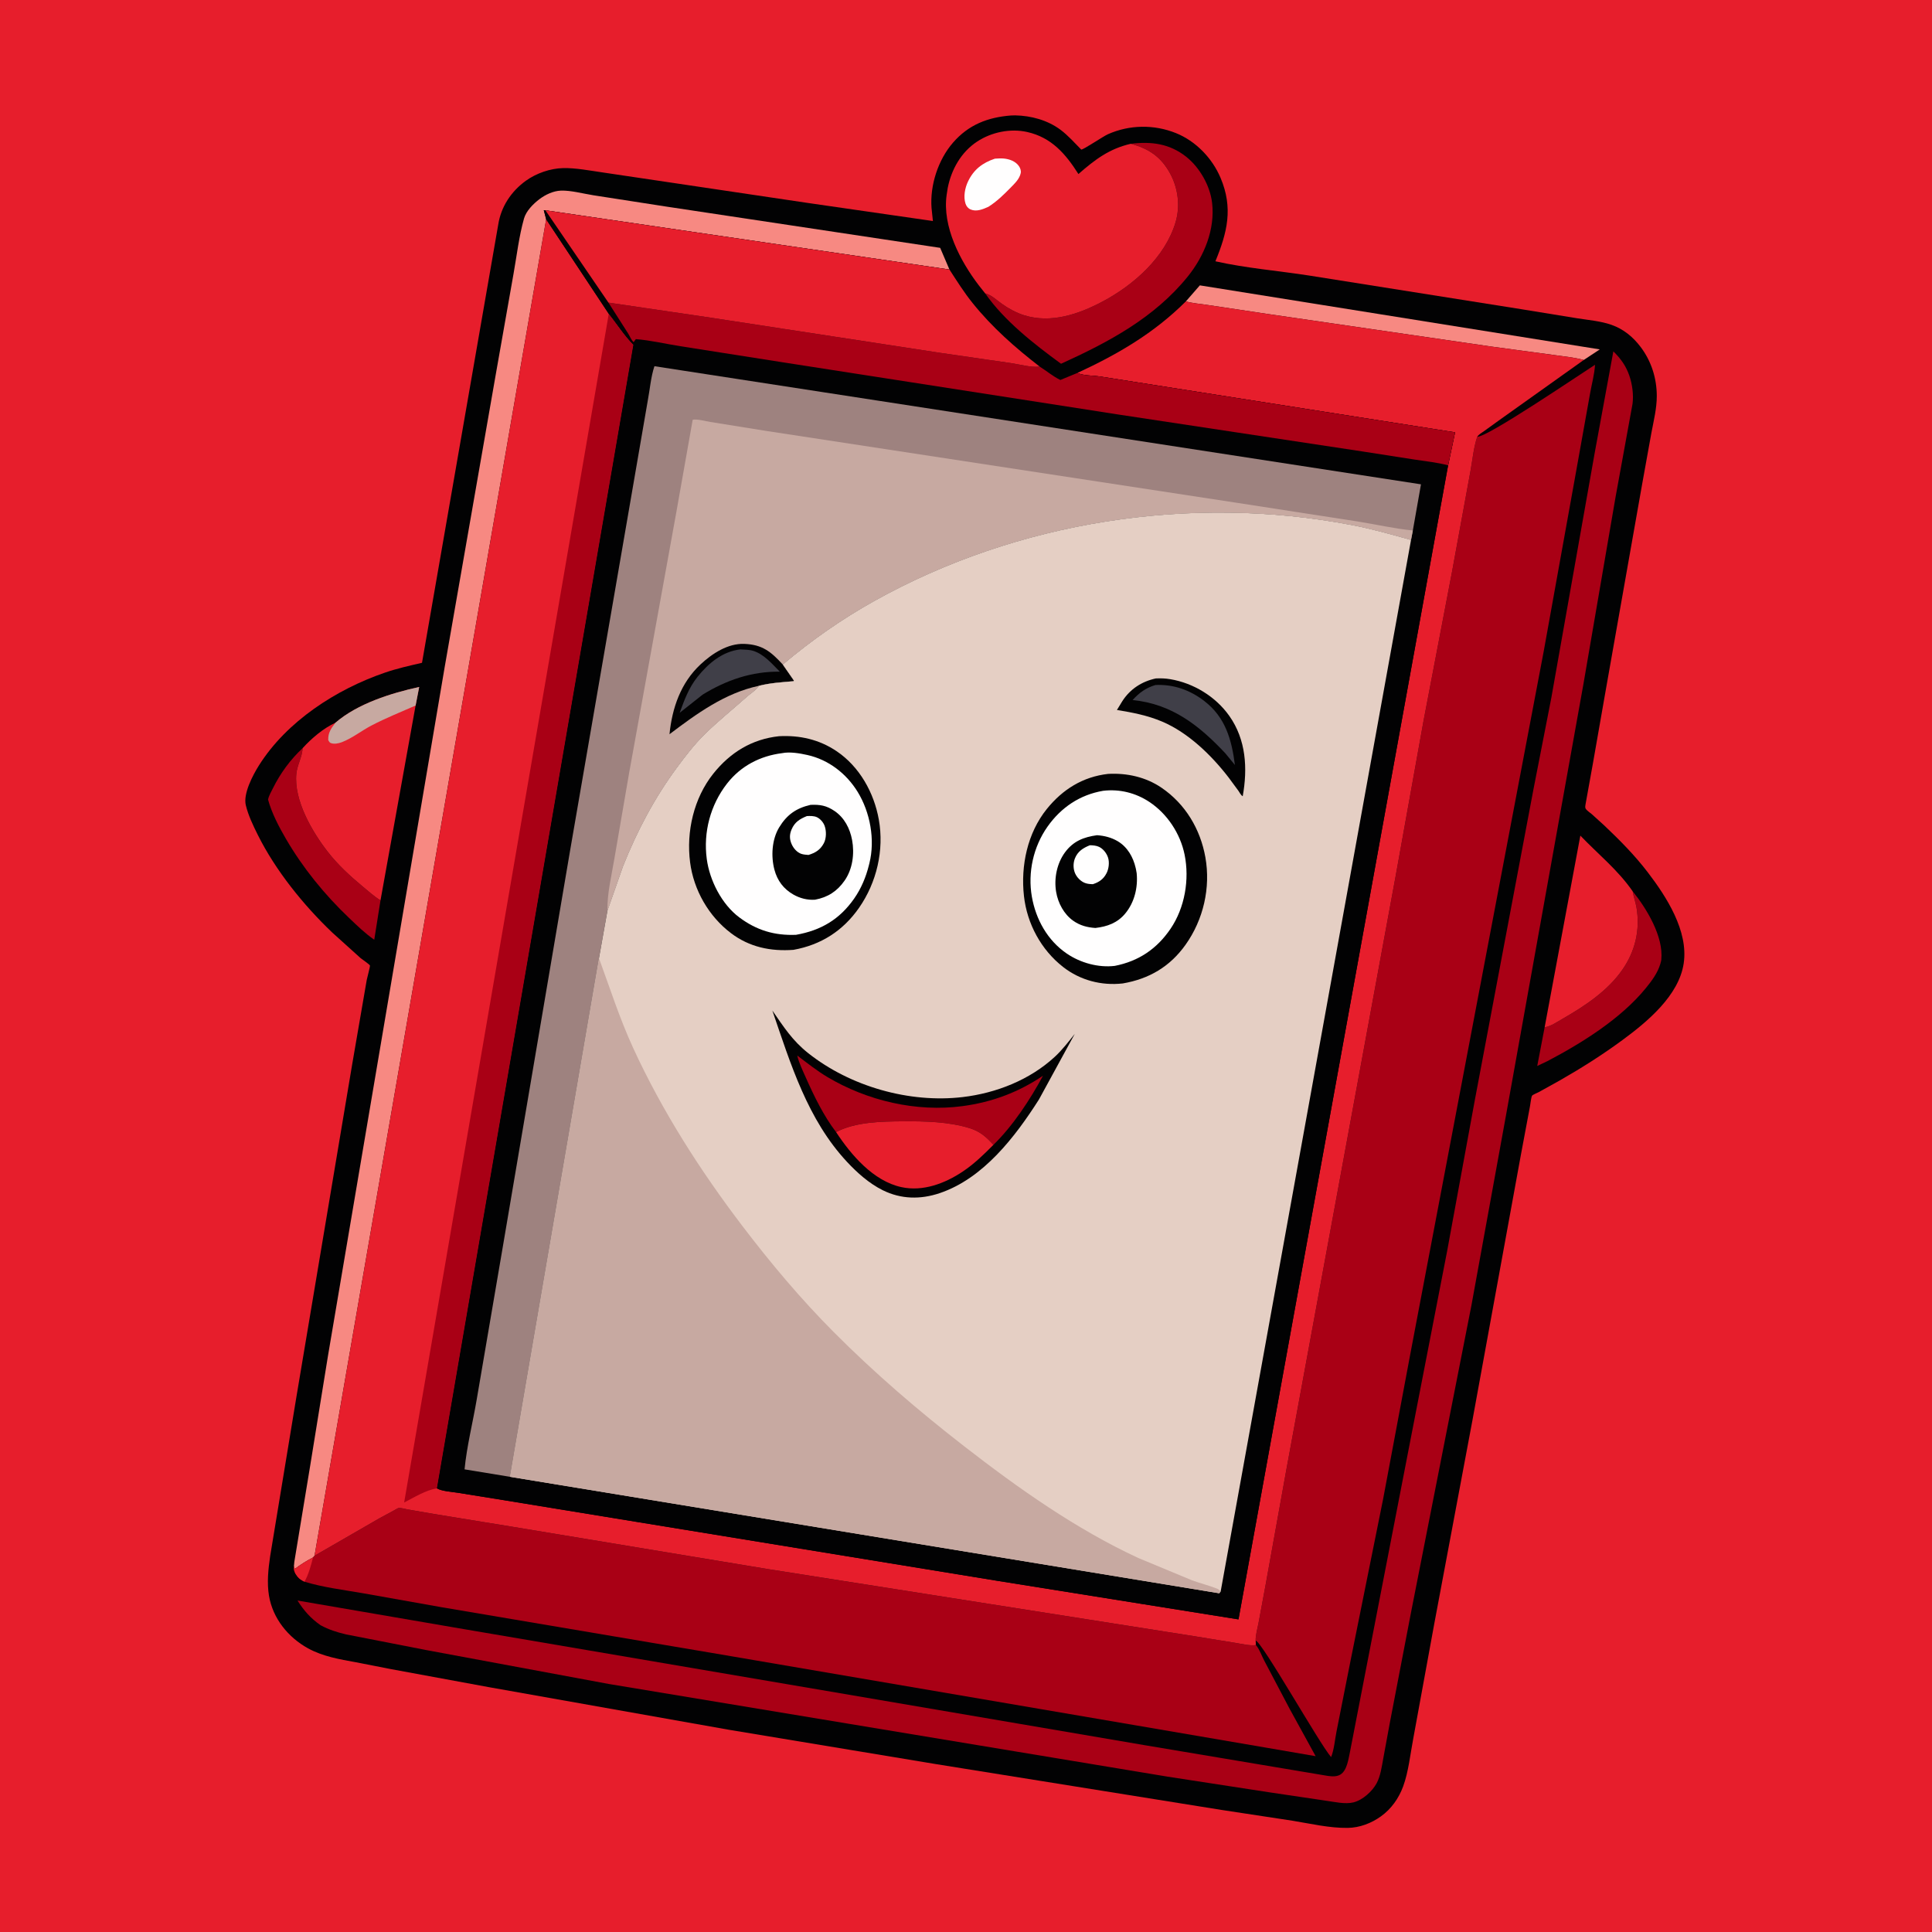 <svg version="1.1" xmlns="http://www.w3.org/2000/svg" style="display: block;" viewBox="0 0 2048 2048" width="1024" height="1024">
<path transform="translate(0,0)" fill="rgb(231,30,44)" d="M -0 -0 L 2048 0 L 2048 2048 L -0 2048 L -0 -0 z"/>
<path transform="translate(0,0)" fill="rgb(2,2,3)" d="M 1071.61 122.424 L 1076 122.299 C 1092.94 122.591 1110.53 127.35 1124.23 137.608 C 1132.19 143.568 1139.18 151.481 1146.16 158.553 C 1148.7 158.6 1169.27 144.576 1174.56 142.237 C 1197.42 132.135 1223.27 131.765 1246.5 141.075 C 1267.57 149.519 1285.04 167.69 1293.83 188.508 C 1307.4 220.644 1300.96 246.281 1288.39 276.978 C 1320.93 284.303 1355.27 287.021 1388.27 292.174 L 1612.68 327.762 L 1671.55 337.343 C 1683.5 339.256 1696.64 340.296 1708.06 344.279 C 1720.98 348.782 1731.1 357.122 1739.27 367.982 C 1750.51 382.913 1756.23 401.028 1756.26 419.682 C 1756.29 432.803 1752.97 446.049 1750.54 458.901 L 1740.69 513.5 L 1702.31 730.712 L 1688.77 808.044 L 1680.95 851.421 C 1680.66 853.584 1679.8 855.938 1681.24 857.768 C 1682.77 859.726 1685.59 861.51 1687.54 863.188 L 1700.59 875.027 C 1717.09 890.673 1732.93 906.654 1746.76 924.75 C 1766.55 950.637 1789.91 986.836 1784.79 1021.23 C 1779.7 1055.43 1746.04 1083.24 1719.9 1102.48 C 1698.52 1118.22 1676.38 1132.21 1653.34 1145.37 L 1631.03 1157.74 C 1629.44 1158.59 1624.95 1160.32 1624.09 1161.44 C 1623.08 1162.76 1622.27 1170.56 1621.85 1172.72 L 1612.28 1223.76 L 1560.95 1505 L 1520.43 1721.02 L 1498.19 1842.53 C 1494.99 1859.1 1493.18 1877.98 1487.36 1893.77 C 1482.73 1906.33 1474.83 1917.51 1463.94 1925.35 C 1453.66 1932.75 1441.24 1937.49 1428.5 1937.65 C 1409.13 1937.89 1389.07 1933.12 1370 1930.03 L 1294.75 1918.58 L 992.8 1870.13 L 772.521 1833.6 L 517.843 1788.39 L 414.615 1769.37 L 377.281 1762.07 C 359.935 1758.93 342.152 1755.9 326.531 1747.31 C 305.485 1735.73 289.163 1715.59 285.148 1691.63 C 282.822 1677.75 284.376 1663.39 286.385 1649.57 L 314.333 1480 L 373.201 1129 L 388.764 1038.72 C 389.137 1036.67 392.499 1024.34 392.154 1023.46 C 391.679 1022.25 383.672 1016.82 382.23 1015.62 L 352.092 988.434 C 321.717 959.45 292.112 922.798 273.33 885.114 C 268.395 875.215 263.155 864.336 260.571 853.558 C 257.637 841.315 267.98 821.727 274.439 811.453 C 303.916 764.563 356.395 730.765 407.894 713.066 C 420.846 708.615 434.022 705.684 447.345 702.594 L 528.156 238.031 C 531.111 219.063 541.902 202.814 557.491 191.578 C 568.463 183.669 583.456 178.449 597 178.193 C 610.63 177.934 625.417 180.876 638.922 182.803 L 715.253 194.148 L 854.98 214.936 L 988.915 234.292 L 987.477 220.576 C 985.634 196.535 994.386 169.467 1010.24 151.192 C 1026.7 132.217 1047.05 124.341 1071.61 122.424 z"/>
<path transform="translate(0,0)" fill="rgb(169,0,21)" d="M 1730.67 944.78 C 1745.54 963.124 1763.56 992.782 1761.04 1017.37 C 1760.93 1018.46 1760.65 1019.44 1760.36 1020.5 L 1760.03 1021.72 C 1757.3 1031.23 1750.77 1039.98 1744.59 1047.54 C 1718.07 1079.96 1677.21 1105.44 1640.5 1124.75 L 1629.54 1129.97 L 1637.36 1089.08 L 1638.2 1088.86 C 1644.44 1087.58 1650.81 1083.18 1656.34 1080 C 1679.74 1066.56 1703.89 1050.65 1719.57 1028.25 C 1733.27 1008.69 1738.77 985.914 1734.79 962.25 C 1733.79 956.357 1731.72 950.705 1730.67 944.78 z"/>
<path transform="translate(0,0)" fill="rgb(169,0,21)" d="M 320.753 793.123 L 320.614 794.999 C 319.773 803.462 315.014 811.319 314.144 820.28 C 311.424 848.311 330.774 881.57 347.5 903.023 C 358.188 916.732 370.907 928.485 384.251 939.548 C 390.346 944.601 396.631 950.252 403.344 954.447 L 396.727 996.15 C 386.998 989.456 378.589 981.213 370.063 973.091 C 343.968 948.227 321.127 920.198 302.982 889.003 C 295.499 876.136 288.094 861.985 284.143 847.59 C 284.971 843.457 287.516 839.214 289.383 835.449 C 297.22 819.642 307.839 805.141 320.753 793.123 z"/>
<path transform="translate(0,0)" fill="rgb(247,137,130)" d="M 1257.09 319.483 L 1271.88 302.498 L 1695.84 370.381 L 1678.88 381.572 C 1668.05 378.702 1656.95 377.694 1645.88 376.138 L 1581.19 367.412 L 1342.5 332.64 L 1279.98 323.255 C 1272.37 322.032 1264.51 321.619 1257.09 319.483 z"/>
<path transform="translate(0,0)" fill="rgb(231,30,44)" d="M 1637.36 1089.08 L 1675.24 885.792 C 1694.17 905.573 1714.88 922.005 1730.67 944.78 C 1731.72 950.705 1733.79 956.357 1734.79 962.25 C 1738.77 985.914 1733.27 1008.69 1719.57 1028.25 C 1703.89 1050.65 1679.74 1066.56 1656.34 1080 C 1650.81 1083.18 1644.44 1087.58 1638.2 1088.86 L 1637.36 1089.08 z"/>
<path transform="translate(0,0)" fill="rgb(169,0,21)" d="M 1198.67 152.414 C 1220.61 149.787 1239.8 152.19 1257.55 166.281 C 1271.72 177.533 1282.77 196.954 1284.87 215 C 1288.15 243.127 1276.56 271.499 1259.04 293.177 C 1223.64 336.975 1175.03 362.763 1124.73 385.6 C 1096.17 364.679 1064.68 340.188 1044.31 310.985 C 1051.37 312.815 1056.13 317.915 1061.96 322.033 C 1069.17 327.121 1077.32 331.616 1085.77 334.232 C 1114.33 343.067 1143.47 333.042 1168.74 319.644 C 1201.92 302.057 1235.22 272.559 1246.21 235.414 C 1251.27 218.296 1248.77 199.036 1240.14 183.5 C 1230.44 166.012 1217.77 157.572 1198.67 152.414 z"/>
<path transform="translate(0,0)" fill="rgb(231,30,44)" d="M 355.63 766.083 C 379.139 745.842 414.598 734.739 444.356 728.23 L 440.553 747.872 L 403.344 954.447 C 396.631 950.252 390.346 944.601 384.251 939.548 C 370.907 928.485 358.188 916.732 347.5 903.023 C 330.774 881.57 311.424 848.311 314.144 820.28 C 315.014 811.319 319.773 803.462 320.614 794.999 L 320.753 793.123 C 330.376 782.551 342.585 772.138 355.63 766.083 z"/>
<path transform="translate(0,0)" fill="rgb(199,169,161)" d="M 355.63 766.083 C 379.139 745.842 414.598 734.739 444.356 728.23 L 440.553 747.872 C 425.004 754.733 408.941 761.161 393.879 769.015 C 383.233 774.568 373.619 782.413 362.389 786.746 C 358.942 788.076 353.925 789.118 350.408 787.56 C 349.114 786.986 348.659 785.645 347.949 784.5 C 347.693 776.534 351.035 772.111 355.63 766.083 z"/>
<path transform="translate(0,0)" fill="rgb(231,30,44)" d="M 1044.31 310.985 L 1037.61 302.526 C 1017.87 276.719 998.736 240.158 1003.48 206.605 L 1003.73 205 L 1004.62 199.26 C 1008.5 179.608 1018.85 161.236 1035.79 150.083 C 1050.96 140.089 1070.91 135.927 1088.78 139.908 C 1114.58 145.657 1129.64 163.135 1143.17 184.5 C 1160.69 169.195 1175.73 157.734 1198.67 152.414 C 1217.77 157.572 1230.44 166.012 1240.14 183.5 C 1248.77 199.036 1251.27 218.296 1246.21 235.414 C 1235.22 272.559 1201.92 302.057 1168.74 319.644 C 1143.47 333.042 1114.33 343.067 1085.77 334.232 C 1077.32 331.616 1069.17 327.121 1061.96 322.033 C 1056.13 317.915 1051.37 312.815 1044.31 310.985 z"/>
<path transform="translate(0,0)" fill="rgb(255,254,254)" d="M 1054.62 168.199 C 1057.8 168.004 1061.09 167.742 1064.28 168.078 C 1070.21 168.702 1076.39 170.899 1079.99 175.941 C 1081.51 178.081 1082.54 180.857 1082 183.5 C 1080.74 189.743 1075.43 194.695 1071.17 199.052 C 1063.8 206.589 1056.6 213.632 1047.64 219.265 C 1042.03 221.793 1035.13 224.681 1029 222.082 C 1026.21 220.899 1024.44 218.752 1023.5 215.913 C 1021.05 208.48 1022.88 199.178 1026.17 192.298 C 1032.22 179.656 1041.54 172.567 1054.62 168.199 z"/>
<path transform="translate(0,0)" fill="rgb(247,137,130)" d="M 311.565 1660.24 L 312.016 1655.52 L 328.901 1553.16 L 347.641 1437.37 L 471.564 706.041 L 525.372 397.84 L 544.353 290.302 C 547.796 270.984 550.149 250.545 555.459 231.694 C 557.738 223.607 565.251 216.108 571.819 211.125 C 578.141 206.329 586.446 202.396 594.5 202.08 C 605.011 201.669 618.263 205.302 628.887 206.973 L 705.723 218.899 L 996.612 262.727 L 1006.46 285.737 L 578.14 222.911 L 576.439 222.8 L 578.949 232.466 L 333.428 1649.14 L 331.831 1651.03 C 325.006 1654.55 318.611 1658.55 312.5 1663.2 L 311.565 1660.24 z"/>
<path transform="translate(0,0)" fill="rgb(169,0,21)" d="M 1710.22 372.461 C 1718.12 380.237 1723.62 387.835 1727.24 398.429 C 1730.32 407.423 1731.82 418.782 1730.52 428.234 L 1712.56 526.863 L 1678.53 724.969 L 1596.35 1182.68 L 1559.73 1384 L 1495.84 1708.72 L 1473.15 1826.94 L 1466.31 1864.1 C 1464.74 1872.63 1463.42 1882.61 1459.3 1890.3 C 1454.71 1898.88 1444.49 1908.13 1434.82 1910.57 C 1425.94 1912.82 1414.21 1909.98 1405.15 1908.76 L 1346.59 1900.08 L 1237.93 1883.36 L 645.5 1785.11 L 452 1749.17 L 366.855 1732.54 C 357.179 1730.25 348.689 1727.57 339.904 1722.85 C 329.261 1715.47 322.295 1707.52 315.356 1696.63 L 486.533 1726.05 L 885.49 1794.03 L 1213.59 1850 L 1407.63 1882.55 C 1412.15 1883.16 1416.98 1883.52 1421 1881.02 C 1428 1876.68 1429.44 1864.37 1431.09 1856.81 L 1496.11 1521.43 L 1534 1326.32 L 1563.36 1166.25 L 1625.51 836.792 L 1644.5 739.57 L 1690.42 480.261 L 1710.22 372.461 z"/>
<path transform="translate(0,0)" fill="rgb(169,0,21)" d="M 333.428 1649.14 L 402.046 1609.54 L 417.893 1600.97 C 419.008 1600.4 421.49 1598.72 422.662 1598.55 C 424.876 1598.22 429.578 1599.64 431.916 1600.01 L 459.5 1604.79 L 544.5 1618.64 L 813.199 1663.16 L 1151.47 1716.4 L 1265.64 1734.38 L 1309.31 1741.46 C 1315.96 1742.51 1324.65 1744.76 1331.3 1743.86 C 1334.57 1747.18 1337.69 1755.71 1339.98 1760.03 L 1367.15 1811.58 L 1394.64 1861.63 L 1342.38 1852.63 L 1205 1829.11 L 760 1753.08 L 468.719 1703.82 L 384.271 1688.82 C 363.813 1685.25 342.617 1682.73 322.748 1676.67 C 319.783 1675.2 317.357 1673.82 315.275 1671.18 C 312.67 1667.87 311.082 1664.51 311.565 1660.24 L 312.5 1663.2 C 318.611 1658.55 325.006 1654.55 331.831 1651.03 L 333.428 1649.14 z"/>
<path transform="translate(0,0)" fill="rgb(231,30,44)" d="M 311.565 1660.24 L 312.5 1663.2 C 318.611 1658.55 325.006 1654.55 331.831 1651.03 C 329.705 1659.25 327.016 1669.37 322.748 1676.67 C 319.783 1675.2 317.357 1673.82 315.275 1671.18 C 312.67 1667.87 311.082 1664.51 311.565 1660.24 z"/>
<path transform="translate(0,0)" fill="rgb(169,0,21)" d="M 1565.97 462.895 C 1575.26 464.447 1674.2 397.306 1690.77 386.677 C 1690.29 396.747 1687.06 407.919 1685.39 417.965 L 1669.4 507.207 L 1636.38 690.529 L 1495.39 1433.18 L 1466.1 1589.38 L 1431.73 1759.9 L 1416.85 1834.97 C 1415.09 1843.58 1414.28 1854.56 1411.03 1862.59 C 1398.8 1848.65 1338.26 1741.11 1331.06 1739.05 C 1330.84 1733.48 1333.05 1726.06 1334.08 1720.5 L 1341.57 1680.18 L 1363.6 1557.83 L 1479.64 927.547 L 1509.06 763.826 L 1539.24 605.912 L 1558.53 500.594 C 1560.8 488.684 1562.03 474.206 1565.97 462.895 z"/>
<path transform="translate(0,0)" fill="rgb(231,30,44)" d="M 578.949 232.466 L 645.332 332.665 C 654.07 343.414 661.608 355.671 671.429 365.447 L 463.15 1577.75 C 468.893 1580.89 478.488 1581.3 485.008 1582.36 L 534 1590.23 L 674.458 1613.19 L 1057 1675.69 L 1208.5 1699.93 L 1312.85 1716.62 L 1535.06 493.292 L 1542.44 458.302 L 1205.79 405.354 L 1165.47 399.007 C 1158.15 397.953 1148.65 398.372 1142.01 395.367 C 1185.14 375.394 1223.09 353.309 1257.09 319.483 C 1264.51 321.619 1272.37 322.032 1279.98 323.255 L 1342.5 332.64 L 1581.19 367.412 L 1645.88 376.138 C 1656.95 377.694 1668.05 378.702 1678.88 381.572 L 1588.6 445.873 L 1573.25 456.947 C 1570.82 458.691 1567.68 460.403 1565.97 462.895 C 1562.03 474.206 1560.8 488.684 1558.53 500.594 L 1539.24 605.912 L 1509.06 763.826 L 1479.64 927.547 L 1363.6 1557.83 L 1341.57 1680.18 L 1334.08 1720.5 C 1333.05 1726.06 1330.84 1733.48 1331.06 1739.05 L 1331.3 1743.86 C 1324.65 1744.76 1315.96 1742.51 1309.31 1741.46 L 1265.64 1734.38 L 1151.47 1716.4 L 813.199 1663.16 L 544.5 1618.64 L 459.5 1604.79 L 431.916 1600.01 C 429.578 1599.64 424.876 1598.22 422.662 1598.55 C 421.49 1598.72 419.008 1600.4 417.893 1600.97 L 402.046 1609.54 L 333.428 1649.14 L 578.949 232.466 z"/>
<path transform="translate(0,0)" fill="rgb(169,0,21)" d="M 645.332 332.665 C 654.07 343.414 661.608 355.671 671.429 365.447 L 463.15 1577.75 C 451.334 1579.52 439.027 1587.32 428.417 1592.71 L 645.332 332.665 z"/>
<path transform="translate(0,0)" fill="rgb(2,2,3)" d="M 578.949 232.466 L 576.439 222.8 L 578.14 222.911 L 1006.46 285.737 C 1014.36 297.92 1021.93 309.976 1031.06 321.321 C 1051.79 347.102 1076.04 368.434 1102.11 388.599 C 1109.6 393.302 1116 398.874 1124.01 402.796 L 1142.01 395.367 C 1148.65 398.372 1158.15 397.953 1165.47 399.007 L 1205.79 405.354 L 1542.44 458.302 L 1535.06 493.292 L 1312.85 1716.62 L 1208.5 1699.93 L 1057 1675.69 L 674.458 1613.19 L 534 1590.23 L 485.008 1582.36 C 478.488 1581.3 468.893 1580.89 463.15 1577.75 L 671.429 365.447 C 661.608 355.671 654.07 343.414 645.332 332.665 L 578.949 232.466 z"/>
<path transform="translate(0,0)" fill="rgb(169,0,21)" d="M 644.96 320.772 L 753.774 336.808 L 997 374.082 L 1071.43 384.866 C 1080.28 386.117 1093.36 389.86 1102.11 388.599 C 1109.6 393.302 1116 398.874 1124.01 402.796 L 1142.01 395.367 C 1148.65 398.372 1158.15 397.953 1165.47 399.007 L 1205.79 405.354 L 1542.44 458.302 L 1535.06 493.292 C 1523.85 490.245 1511.63 488.999 1500.14 487.258 L 1443.61 478.455 L 1185.99 439.479 L 827.89 383.758 L 721.119 366.984 C 705.659 364.565 689.578 360.679 674.035 359.5 L 671.679 362.718 C 669.127 360.53 667.583 356.163 665.679 353.233 L 644.96 320.772 z"/>
<path transform="translate(0,0)" fill="rgb(231,30,44)" d="M 578.14 222.911 L 1006.46 285.737 C 1014.36 297.92 1021.93 309.976 1031.06 321.321 C 1051.79 347.102 1076.04 368.434 1102.11 388.599 C 1093.36 389.86 1080.28 386.117 1071.43 384.866 L 997 374.082 L 753.774 336.808 L 644.96 320.772 L 578.14 222.911 z"/>
<path transform="translate(0,0)" fill="rgb(158,130,127)" d="M 540.604 1565.47 L 492.452 1557.57 C 494.814 1533.13 501.176 1508.06 505.303 1483.73 L 533.043 1321.38 L 604.333 901.563 L 666.943 539 L 686.636 424.806 C 688.87 413.194 689.949 399.298 693.739 388.193 L 1506.29 513.405 L 1497.67 562.317 L 1495.75 572.361 C 1474.99 566.503 1453.91 560.566 1432.72 556.503 C 1262.2 523.8 1078.26 552.438 926.625 637.108 C 892.194 656.333 859.872 678.949 829.771 704.398 L 841.486 721.275 L 841.335 722.101 C 829.025 723.19 816.334 723.905 804.353 727.022 L 803.345 728.405 C 800.349 732.307 795.474 735.182 791.794 738.471 C 776.585 752.064 760.412 764.925 745.986 779.319 C 735.585 789.697 726.713 801.243 717.987 813.034 C 693.737 845.801 675.461 880.519 660.357 918.323 L 643.93 965.203 L 634.935 1015.74 L 540.604 1565.47 z"/>
<path transform="translate(0,0)" fill="rgb(199,169,161)" d="M 643.93 965.203 C 643.463 947.505 648.299 927.986 651.22 910.508 L 666.932 819.188 L 717.036 542.382 L 734.282 444.982 C 738.68 443.904 748.209 446.538 753 447.293 L 811.418 456.671 L 1311 532.973 L 1438.69 552.703 C 1458.24 555.799 1478.01 560.412 1497.67 562.317 L 1495.75 572.361 C 1474.99 566.503 1453.91 560.566 1432.72 556.503 C 1262.2 523.8 1078.26 552.438 926.625 637.108 C 892.194 656.333 859.872 678.949 829.771 704.398 L 841.486 721.275 L 841.335 722.101 C 829.025 723.19 816.334 723.905 804.353 727.022 L 803.345 728.405 C 800.349 732.307 795.474 735.182 791.794 738.471 C 776.585 752.064 760.412 764.925 745.986 779.319 C 735.585 789.697 726.713 801.243 717.987 813.034 C 693.737 845.801 675.461 880.519 660.357 918.323 L 643.93 965.203 z"/>
<path transform="translate(0,0)" fill="rgb(2,2,3)" d="M 804.353 727.022 C 768.607 734.57 738.313 756.658 709.697 778.303 C 712.502 750.303 721.627 723.907 742.567 704.31 C 754.791 692.869 771.531 681.899 788.924 682.548 C 808.262 683.27 817.242 690.854 829.771 704.398 L 841.486 721.275 L 841.335 722.101 C 829.025 723.19 816.334 723.905 804.353 727.022 z"/>
<path transform="translate(0,0)" fill="rgb(64,63,72)" d="M 784.852 688.387 C 789.525 688.652 794.529 688.597 799 690.102 C 810.238 693.886 818.51 703.818 826.64 711.989 C 796.815 711.628 769.922 720.909 744.795 736.357 L 720.477 755.603 C 725.533 741.83 730.083 729.202 739.331 717.577 C 750.848 703.099 766.019 690.458 784.852 688.387 z"/>
<path transform="translate(0,0)" fill="rgb(229,207,196)" d="M 829.771 704.398 C 859.872 678.949 892.194 656.333 926.625 637.108 C 1078.26 552.438 1262.2 523.8 1432.72 556.503 C 1453.91 560.566 1474.99 566.503 1495.75 572.361 L 1293.98 1686.91 L 1292.47 1688.93 L 540.604 1565.47 L 634.935 1015.74 L 643.93 965.203 L 660.357 918.323 C 675.461 880.519 693.737 845.801 717.987 813.034 C 726.713 801.243 735.585 789.697 745.986 779.319 C 760.412 764.925 776.585 752.064 791.794 738.471 C 795.474 735.182 800.349 732.307 803.345 728.405 L 804.353 727.022 C 816.334 723.905 829.025 723.19 841.335 722.101 L 841.486 721.275 L 829.771 704.398 z"/>
<path transform="translate(0,0)" fill="rgb(2,2,3)" d="M 1225.17 719.185 C 1230.42 718.94 1235.3 719.086 1240.5 719.959 C 1265.18 724.1 1288.63 738.369 1303.14 758.917 C 1320.91 784.094 1322.66 814.533 1317.33 844.041 C 1315.48 843.124 1313.89 839.886 1312.7 838.182 L 1302.27 824.037 C 1284.11 800.485 1259.57 776.672 1232 764.95 C 1216.55 758.381 1200.48 755.286 1183.99 752.594 L 1189.86 743 C 1198.17 730.275 1210.46 722.344 1225.17 719.185 z"/>
<path transform="translate(0,0)" fill="rgb(64,63,72)" d="M 1224.77 726.153 C 1243.81 725.187 1261.38 731.385 1276.5 743.021 C 1299.07 760.389 1305.59 783.95 1309.06 810.892 L 1298.71 798.322 C 1271.06 768.909 1242.13 746.137 1200.61 742.09 C 1207.61 734.272 1214.72 729.182 1224.77 726.153 z"/>
<path transform="translate(0,0)" fill="rgb(2,2,3)" d="M 818.738 1071.25 C 830.797 1088.59 839.799 1102.94 856.695 1116.34 C 901.284 1151.71 963.948 1169.61 1020.5 1162.94 C 1056.04 1158.75 1091.66 1144.72 1118.17 1120.22 C 1125.99 1112.99 1132.69 1104.26 1139.31 1095.94 L 1101.34 1165.49 C 1076.02 1205.25 1042.36 1249.14 996.241 1264.74 C 975.808 1271.66 955.125 1271.31 935.697 1261.65 C 921.424 1254.56 908.708 1243.27 897.907 1231.68 C 855.998 1186.73 838.187 1128.04 818.738 1071.25 z"/>
<path transform="translate(0,0)" fill="rgb(169,0,21)" d="M 886.272 1200.05 C 873.307 1183.22 862.839 1161.78 854.269 1142.41 C 850.953 1134.91 846.964 1126.9 845.124 1118.9 C 855.49 1126.75 865.753 1134.93 876.935 1141.61 C 919.131 1166.82 971.388 1179.11 1020.33 1172.54 C 1051.6 1168.33 1079.47 1157.95 1105.63 1140.32 C 1092.08 1165.53 1073.54 1193.71 1053.05 1213.6 C 1045.68 1205.34 1038.94 1199.39 1028.12 1195.99 C 1005.9 1189.01 980.008 1188.46 956.875 1188.64 C 934.215 1188.82 906.835 1189.24 886.272 1200.05 z"/>
<path transform="translate(0,0)" fill="rgb(231,30,44)" d="M 886.272 1200.05 C 906.835 1189.24 934.215 1188.82 956.875 1188.64 C 980.008 1188.46 1005.9 1189.01 1028.12 1195.99 C 1038.94 1199.39 1045.68 1205.34 1053.05 1213.6 C 1042.87 1223.85 1032.69 1233.76 1020.63 1241.84 C 1001.75 1254.49 978.362 1263.39 955.463 1258.39 C 925.662 1251.89 902.232 1224.32 886.272 1200.05 z"/>
<path transform="translate(0,0)" fill="rgb(2,2,3)" d="M 1174.57 820.364 C 1194.56 819.279 1214.55 823.632 1231.29 835.047 C 1256.56 852.283 1272.43 878.874 1277.75 908.768 C 1283.49 941.033 1275.67 974.87 1256.72 1001.5 C 1240.18 1024.75 1217.97 1037.72 1190.18 1042.49 C 1167.45 1045.02 1145.05 1039.15 1126.96 1025.06 C 1103.64 1006.88 1088.71 979.214 1085.43 949.805 C 1081.85 917.709 1089.12 883.026 1109.69 857.525 C 1126.47 836.722 1147.9 823.411 1174.57 820.364 z"/>
<path transform="translate(0,0)" fill="rgb(255,254,254)" d="M 1169.31 838.287 C 1186.78 836.209 1203.86 840.432 1218.5 850.165 C 1237.43 862.751 1251.19 883.715 1255.71 905.918 C 1261.07 932.2 1256 962.176 1240.85 984.5 C 1226.32 1005.9 1206.96 1018.93 1181.66 1023.88 C 1164.33 1025.95 1145.25 1020.68 1130.78 1010.79 C 1110.41 996.872 1098.04 974.621 1093.82 950.567 C 1089.32 924.895 1095.38 897.623 1110.36 876.353 C 1124.76 855.902 1144.71 842.495 1169.31 838.287 z"/>
<path transform="translate(0,0)" fill="rgb(2,2,3)" d="M 1162.89 885.358 C 1170.59 885.872 1177.99 887.731 1184.71 891.664 C 1195.06 897.731 1201.22 908.512 1203.85 919.993 L 1204.18 921.5 L 1204.92 925.627 C 1206.38 940.676 1202.61 956.541 1192.83 968.333 C 1184.45 978.431 1173.66 982.235 1161.15 983.687 C 1152.52 983.108 1144.89 981.116 1137.75 976.1 C 1127.85 969.156 1121.54 957.296 1119.55 945.504 C 1117.14 931.24 1120.33 915.171 1128.98 903.475 C 1137.73 891.641 1148.73 887.314 1162.89 885.358 z"/>
<path transform="translate(0,0)" fill="rgb(255,254,254)" d="M 1155.29 896.01 C 1158.39 896.008 1162.26 896.353 1165.08 897.717 C 1169.51 899.863 1173.04 904.443 1174.56 909.065 C 1176.2 914.069 1175.39 920.869 1173.04 925.5 C 1169.8 931.874 1165.18 935.097 1158.5 937.266 C 1155.65 937.195 1152.9 937.024 1150.21 936.024 C 1145.76 934.374 1141.71 930.303 1139.75 926 C 1137.52 921.099 1137.48 914.853 1139.49 909.859 C 1142.5 902.39 1148.2 898.859 1155.29 896.01 z"/>
<path transform="translate(0,0)" fill="rgb(2,2,3)" d="M 825.816 780.405 C 847.76 779.259 868.348 783.865 886.699 796.208 C 911.137 812.645 926.483 840.206 931.589 868.812 C 937.364 901.173 929.351 935.467 910.592 962.361 C 893.581 986.749 870.279 1001.61 841.09 1006.87 C 816.996 1008.66 794.378 1003.99 774.851 989.174 C 751.2 971.231 735.336 943.528 731.534 914.104 C 727.326 881.546 735.451 846.07 756.075 820.192 C 774.087 797.591 797.067 783.507 825.816 780.405 z"/>
<path transform="translate(0,0)" fill="rgb(255,254,254)" d="M 829.095 798.375 C 837.254 796.684 847.964 798.567 855.941 800.352 C 878.359 805.369 897.281 820.054 909.187 839.482 C 922.476 861.167 927.765 890.238 921.609 915.021 L 921.111 917 C 917.992 929.648 912.967 941.73 905.489 952.451 C 890.033 974.609 870.22 986.298 843.826 990.941 C 820.976 991.866 801.996 986.161 783.621 972.423 C 765.074 958.557 752.231 933.301 749.202 910.567 C 745.417 882.159 753.036 853.281 770.691 830.617 C 785.238 811.943 805.825 801.276 829.095 798.375 z"/>
<path transform="translate(0,0)" fill="rgb(2,2,3)" d="M 859.221 853.178 C 869.242 852.746 876.076 853.862 884.675 859.712 C 895.141 866.833 900.978 878.258 903.262 890.478 C 905.947 904.845 903.843 921.18 895.366 933.388 C 887.463 944.77 877.574 951.184 863.949 953.724 C 855.835 954.264 847.974 952.236 840.968 948.234 C 830.652 942.341 824.006 933.529 820.941 922 C 817.144 907.718 818.173 889.849 825.988 877 C 834.076 863.703 843.997 856.658 859.221 853.178 z"/>
<path transform="translate(0,0)" fill="rgb(255,254,254)" d="M 855.325 865.074 C 858.671 864.903 862.775 864.804 865.863 866.223 C 869.451 867.872 872.693 871.609 874.072 875.283 C 876.131 880.768 876.049 888.704 873.283 893.884 C 869.557 900.862 864.39 904.04 857.038 906.28 C 854.569 906.074 851.91 905.927 849.542 905.164 C 844.93 903.678 841.096 899.206 839.201 894.894 C 836.818 889.468 836.775 884.692 839.109 879.236 C 842.484 871.347 847.814 868.165 855.325 865.074 z"/>
<path transform="translate(0,0)" fill="rgb(199,169,161)" d="M 634.935 1015.74 C 646.692 1047.87 656.93 1079.92 671.273 1111.1 C 702.109 1178.15 742.414 1241.08 787.051 1299.71 C 816.877 1338.88 848.773 1376.88 883.538 1411.81 C 927.03 1455.51 973.348 1495.27 1022 1533.05 C 1079.28 1577.52 1140.77 1621.07 1206.83 1651.62 L 1263.39 1675.11 C 1272.14 1678.31 1281.36 1680.6 1290 1683.98 C 1291.82 1684.69 1291.88 1685.08 1293.36 1686.48 L 1293.98 1686.91 L 1292.47 1688.93 L 540.604 1565.47 L 634.935 1015.74 z"/>
</svg>